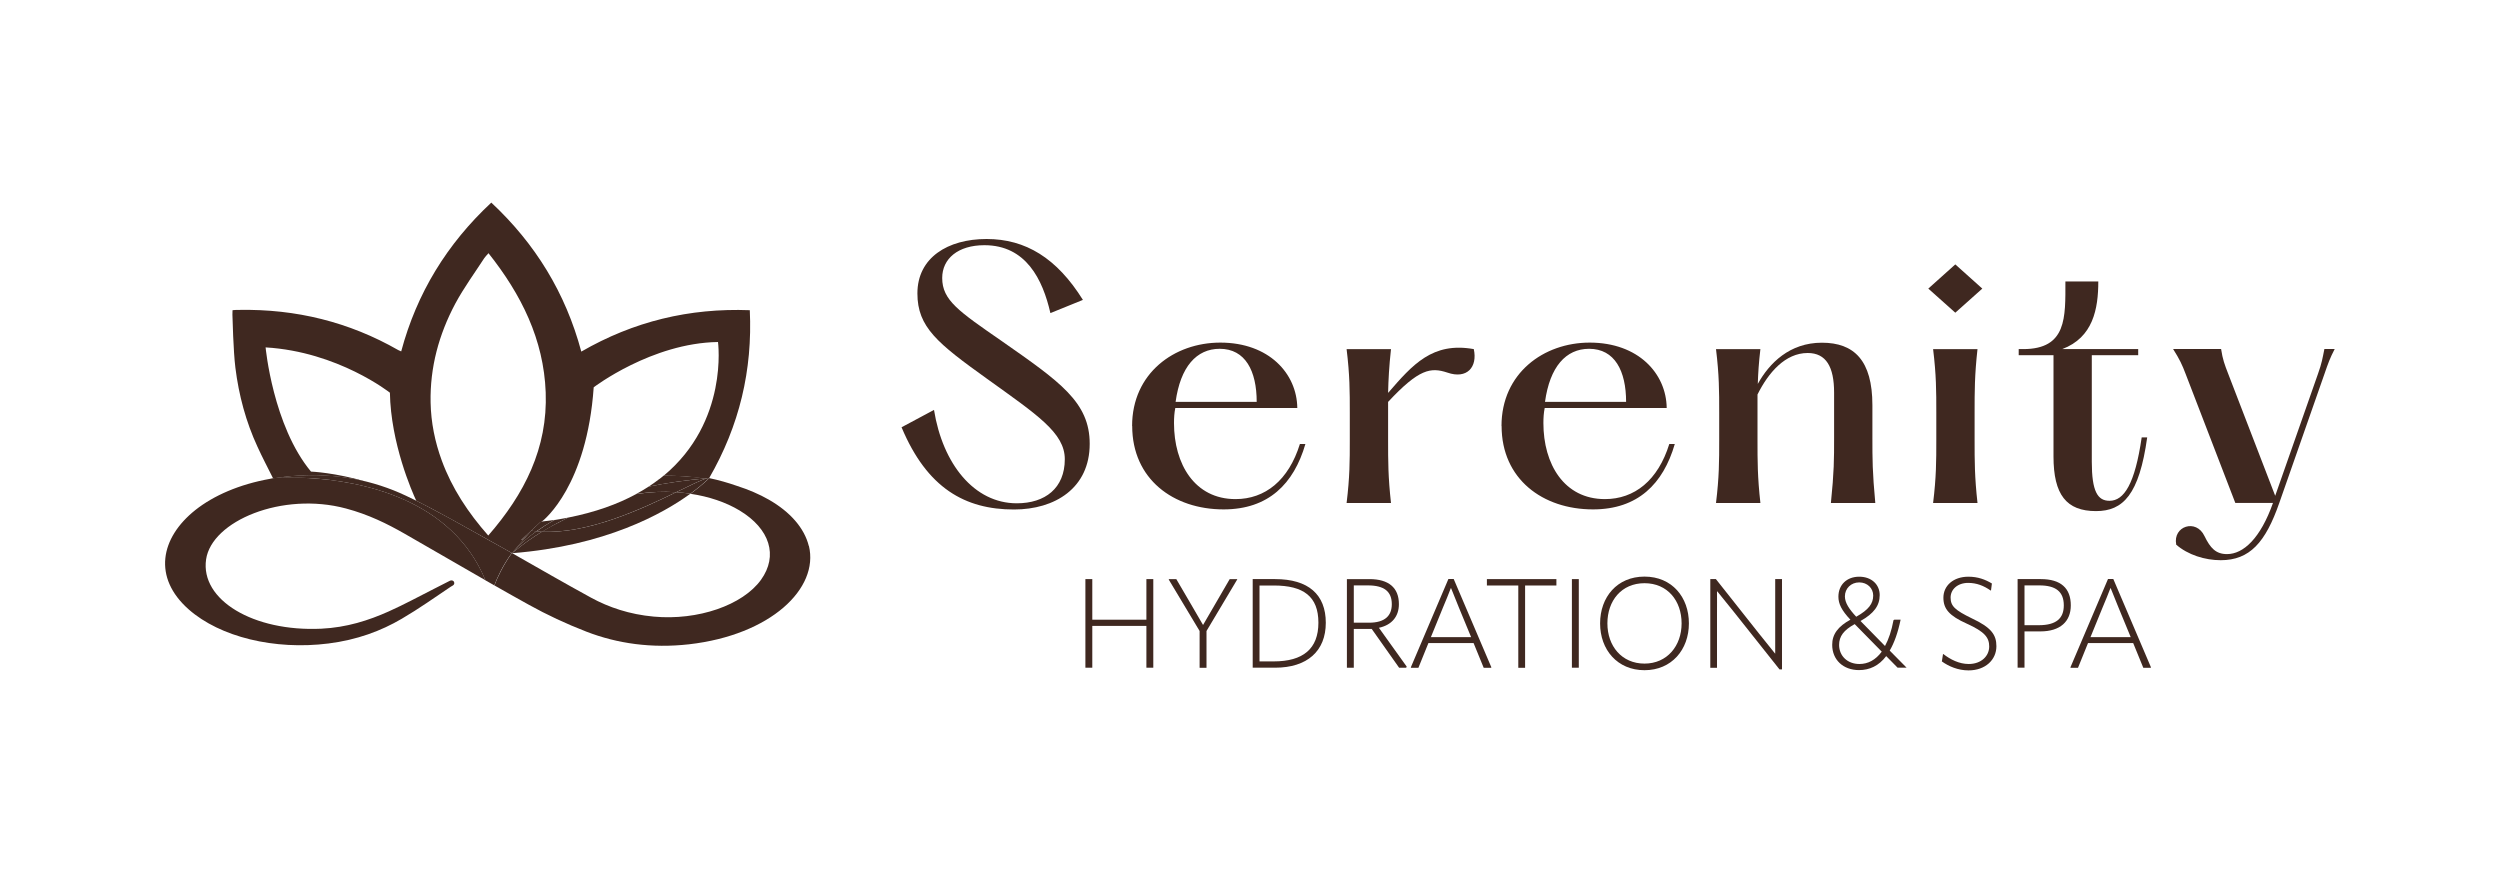 <svg xmlns="http://www.w3.org/2000/svg" id="Layer_9" viewBox="0 0 250 87.27"><defs><style>.cls-1{fill:#3f2820;}</style></defs><path class="cls-1" d="M90.15,42.73l3.25-1.74c.87,5.41,4.02,9.34,8.28,9.34,2.83,0,4.8-1.51,4.8-4.41,0-2.64-2.77-4.44-7.79-8.05-4.93-3.54-6.95-5.15-6.95-8.53,0-3.57,3.03-5.44,6.92-5.44s7.02,1.9,9.63,6.09l-3.25,1.32c-.77-3.38-2.45-6.79-6.6-6.79-2.64,0-4.22,1.35-4.22,3.28,0,2.22,1.64,3.32,5.96,6.31,5.8,4.06,8.79,6.09,8.79,10.27,0,4.44-3.48,6.57-7.57,6.57-4.89,0-8.69-2.13-11.24-8.21Z"></path><path class="cls-1" d="M113.21,42.6c0-5.28,4.22-8.34,8.82-8.34,4.86,0,7.66,3.09,7.7,6.54h-12.2c-.1.48-.13,1-.13,1.51,0,4.09,2.06,7.6,6.15,7.6,2.96,0,5.31-1.87,6.44-5.51h.55c-1.16,3.99-3.7,6.54-8.18,6.54-5.02,0-9.14-3.03-9.14-8.34ZM125.67,40.19c0-3.09-1.13-5.31-3.7-5.31-2.32,0-3.93,1.8-4.41,5.31h8.11Z"></path><path class="cls-1" d="M144.74,37.26c-1.67-.55-2.83-.39-5.93,2.93v3.8c0,2.13,0,3.7.29,6.31h-4.44c.32-2.61.32-4.19.32-6.31v-2.74c0-2.13,0-3.73-.32-6.34h4.44c-.19,1.74-.26,3.06-.29,4.38,2.45-2.83,4.44-5.12,8.57-4.38.39,1.8-.68,3.03-2.64,2.35Z"></path><path class="cls-1" d="M150.15,42.6c0-5.28,4.22-8.34,8.82-8.34,4.86,0,7.66,3.09,7.7,6.54h-12.2c-.1.48-.13,1-.13,1.51,0,4.09,2.06,7.6,6.15,7.6,2.96,0,5.31-1.87,6.44-5.51h.55c-1.16,3.99-3.7,6.54-8.18,6.54-5.02,0-9.14-3.03-9.14-8.34ZM162.61,40.19c0-3.09-1.13-5.31-3.7-5.31-2.32,0-3.93,1.8-4.41,5.31h8.11Z"></path><path class="cls-1" d="M183.09,50.3c.32-3.12.32-4.38.32-6.5v-4.54c0-2.58-.8-3.96-2.64-3.96-2.25,0-3.93,1.96-5.02,4.15v4.54c0,2.13,0,3.7.29,6.31h-4.44c.32-2.61.32-4.19.32-6.31v-2.74c0-2.13,0-3.73-.32-6.34h4.44c-.16,1.35-.23,2.45-.26,3.48,1.16-2.09,3.19-4.12,6.41-4.12s5.05,1.77,5.05,6.25v3.28c0,2.12,0,3.38.29,6.5h-4.44Z"></path><path class="cls-1" d="M195.53,31.27l-2.7-2.41,2.7-2.42,2.7,2.42-2.7,2.41ZM193.31,50.3c.32-2.61.32-4.19.32-6.31v-2.74c0-2.13,0-3.73-.32-6.34h4.44c-.29,2.61-.29,4.22-.29,6.34v2.74c0,2.13,0,3.7.29,6.31h-4.44Z"></path><path class="cls-1" d="M205.35,45.63v-10.11h-3.48v-.61h.45c4.38,0,4.22-3.19,4.22-6.76h3.29c0,2.74-.52,5.6-3.61,6.76h7.6v.61h-4.64v10.66c0,2.96.58,3.9,1.77,3.9,1.45,0,2.54-1.67,3.22-6.34h.55c-.8,5.73-2.41,7.37-5.12,7.37-2.96,0-4.25-1.64-4.25-5.47Z"></path><path class="cls-1" d="M217.62,54.45c-.35-1.84,2-2.61,2.83-.84.58,1.19,1.13,1.8,2.25,1.8,1.64,0,3.35-1.58,4.6-5.12h-3.77l-4.96-12.88c-.35-.93-.61-1.48-1.26-2.51h4.8c.16,1.06.35,1.55.71,2.48l4.7,12.2,4.28-12.2c.39-1.09.45-1.55.64-2.48h1.03c-.48.93-.64,1.38-1.03,2.51l-4.51,12.88c-1.38,3.96-2.96,5.73-5.86,5.73-1.55,0-3.28-.52-4.48-1.58Z"></path><path class="cls-1" d="M114.64,57.91h.69v8.86h-.69v-4.18h-5.41v4.18h-.69v-8.86h.69v4.06h5.41v-4.06Z"></path><path class="cls-1" d="M117.63,57.91l1.49,2.55c.4.68.78,1.34,1.18,2.03h.01l1.18-2.03,1.48-2.55h.75v.04s-3.07,5.15-3.07,5.15v3.68h-.69v-3.68l-3.09-5.15.03-.04h.74Z"></path><path class="cls-1" d="M125.27,66.77v-8.86h2.24c3.33,0,5.07,1.54,5.07,4.37s-1.86,4.49-5.07,4.49h-2.24ZM125.96,66.14h1.41c2.93,0,4.47-1.25,4.47-3.87s-1.48-3.72-4.46-3.72h-1.43v7.59Z"></path><path class="cls-1" d="M140.67,66.66l-.05.11h-.71l-2.74-3.88h-1.79v3.88h-.69v-8.86h2.25c1.93,0,2.95.86,2.95,2.5,0,1.23-.7,2.09-2,2.37l2.78,3.88ZM135.37,62.27h1.53c1.61,0,2.28-.71,2.28-1.85,0-1.26-.75-1.88-2.39-1.88h-1.41v3.73Z"></path><path class="cls-1" d="M145.37,57.9l3.77,8.84-.04.04h-.73l-1.01-2.47h-4.52l-1,2.47h-.73l-.03-.04,3.76-8.84h.53ZM143.09,63.71h4.02l-1.21-2.93-.79-1.96h-.03c-.24.63-.51,1.29-.79,1.95l-1.2,2.94Z"></path><path class="cls-1" d="M155.64,57.91v.64h-3.13v8.23h-.68v-8.23h-3.14v-.64h6.95Z"></path><path class="cls-1" d="M157.19,57.91h.69v8.86h-.69v-8.86Z"></path><path class="cls-1" d="M160.01,62.34c0-2.63,1.7-4.68,4.44-4.68s4.44,2.05,4.44,4.68-1.73,4.68-4.44,4.68-4.44-2.04-4.44-4.68ZM168.16,62.34c0-2.27-1.41-4.02-3.71-4.02s-3.71,1.75-3.71,4.02,1.44,4.02,3.71,4.02,3.71-1.78,3.71-4.02Z"></path><path class="cls-1" d="M171.03,66.77v-8.86h.56l4.28,5.41c.55.69,1.09,1.37,1.64,2.04h.01v-7.45h.68v9.03h-.25l-4.58-5.77c-.54-.68-1.09-1.35-1.64-2.03h-.03c.01.71,0,1.44,0,2.27v5.37h-.68Z"></path><path class="cls-1" d="M190.65,66.77h-.89l-1.14-1.16c-.74.98-1.67,1.4-2.72,1.4-1.59,0-2.68-1.04-2.68-2.52-.01-1.06.59-1.85,1.82-2.52-.89-.94-1.2-1.6-1.2-2.3,0-1.19.84-2,2.08-2s2.05.79,2.05,1.84-.58,1.84-1.92,2.59l2.45,2.5c.36-.66.65-1.51.85-2.58l.08-.05h.63c-.27,1.3-.64,2.33-1.09,3.09l1.68,1.7ZM188.17,65.16l-2.7-2.75c-1.09.6-1.56,1.21-1.56,2.09.01,1.11.85,1.9,2.03,1.9.85,0,1.61-.39,2.24-1.24ZM185.62,61.67h.01c1.24-.7,1.69-1.31,1.69-2.12,0-.73-.59-1.31-1.4-1.31s-1.43.6-1.43,1.4c0,.64.43,1.28,1.13,2.03Z"></path><path class="cls-1" d="M194.19,66.12l.11-.71h.04c.7.54,1.58.99,2.53.99,1.26,0,2.05-.8,2.05-1.75,0-.89-.44-1.47-2.23-2.28-1.77-.79-2.35-1.48-2.35-2.6,0-1.2.99-2.1,2.5-2.1.94,0,1.69.28,2.35.68l-.09.7h-.04c-.69-.48-1.4-.76-2.25-.76-1.05,0-1.75.65-1.75,1.46,0,.86.43,1.26,2.13,2.09,1.94.91,2.45,1.64,2.45,2.78,0,1.36-1.1,2.42-2.79,2.42-1.05,0-1.99-.41-2.67-.9Z"></path><path class="cls-1" d="M207.08,60.54c0,1.6-1.05,2.6-3.04,2.6h-1.59v3.63h-.69v-8.86h2.32c2,0,3,.91,3,2.63ZM203.88,62.52c1.74,0,2.5-.68,2.5-1.98,0-1.37-.79-2-2.45-2h-1.48v3.98h1.43Z"></path><path class="cls-1" d="M211.33,57.9l3.77,8.84-.04.04h-.73l-1.01-2.47h-4.52l-1,2.47h-.73l-.03-.04,3.76-8.84h.53ZM209.05,63.71h4.02l-1.21-2.93-.79-1.96h-.03c-.24.63-.51,1.29-.79,1.95l-1.2,2.94Z"></path><path class="cls-1" d="M67.26,47.8h3.65c-1.29-.06-2.5-.05-3.65,0Z"></path><path class="cls-1" d="M27.29,47.81h3.62c-2.17-.13-3.62,0-3.62,0Z"></path><path class="cls-1" d="M27.29,47.81c-.09.02-.18.04-.27.07.12-.02.24-.05.36-.07h-.09Z"></path><path class="cls-1" d="M67.26,47.8c-.49.02-.96.06-1.42.1.46-.04.93-.08,1.42-.1Z"></path><path class="cls-1" d="M51.18,55.3c-.78-.44-1.55-.88-2.34-1.31-2.7-1.5-5.35-3.05-8.25-4.42-3.24-1.53-6.99-2.32-11.3-1.98-.62.05-1.21.12-1.79.21.47-.03,1.72-.08,3.4.01,5.13.3,14.27,2.02,17.64,10.22h0c.3.17.59.34.89.51h0c.3-.8.83-1.97,1.75-3.24h0Z"></path><path class="cls-1" d="M58.01,49.84s.03-.01.04-.02c-.01,0-.03.01-.04.02,0,0,0,0,0,0,0,0,0,0,0,0Z"></path><polygon class="cls-1" points="58.01 49.84 58.01 49.84 58.01 49.84 58.01 49.84"></polygon><path class="cls-1" d="M65.78,47.91s.04,0,.06,0c.04,0,.07,0,.11,0,0,0,0,0,0,0-.06,0-.11,0-.17.01Z"></path><polygon class="cls-1" points="58.01 49.84 58.01 49.84 58.01 49.84 58.01 49.84"></polygon><polygon class="cls-1" points="54.16 52.17 54.16 52.17 54.16 52.16 54.16 52.17"></polygon><polygon class="cls-1" points="58.01 49.84 58.01 49.84 58.01 49.84 58.01 49.84"></polygon><polygon class="cls-1" points="58.01 49.84 58.01 49.84 58.01 49.84 58.01 49.84"></polygon><path class="cls-1" d="M70.91,47.8s-.09,0-.15.01c.05,0,.1-.01.15-.01Z"></path><polygon class="cls-1" points="58.01 49.84 58.01 49.84 58.01 49.84 58.01 49.84"></polygon><path class="cls-1" d="M80.88,54.6c-.44-1.79-1.86-3.41-3.99-4.63-.94-.54-2.03-1.01-3.22-1.39-.89-.31-1.8-.57-2.75-.77h0s-.61.65-1.87,1.57c1.83.27,3.53.84,4.91,1.67,3.04,1.84,3.87,4.52,2.14,6.93-1.83,2.54-6.31,4.09-10.73,3.68-2.42-.22-4.5-.93-6.26-1.89-2.67-1.46-5.27-2.96-7.89-4.45,0,0,.69-.95,2.43-2.19-.17-.02-.35-.04-.52-.06l-1.94,2.23h0c-.91,1.28-1.45,2.45-1.75,3.24,1.14.65,2.29,1.3,3.45,1.94,1.78.99,3.72,1.9,5.76,2.69,3.08,1.19,6.52,1.68,10.25,1.26,8.16-.93,13.02-5.58,11.99-9.84Z"></path><path class="cls-1" d="M45.39,58.17s-.01,0-.01-.02c-.01-.02-.03-.04-.05-.05-.06-.05-.13-.07-.21-.06-.03,0-.06.01-.09.02-.01,0-.02,0-.03.01-.56.29-1.09.56-1.61.82-1.5.76-2.95,1.55-4.51,2.25-2.01.9-4.21,1.61-6.75,1.73-6.8.32-12.11-2.88-11.52-6.93.56-3.84,7.61-6.8,13.99-5.09,2.25.6,4.11,1.52,5.86,2.52,2.71,1.55,5.38,3.11,8.09,4.66-3.37-8.2-12.51-9.93-17.64-10.22-1.69-.1-2.93-.04-3.4-.01-.04,0-.09,0-.13.01-.12.02-.24.04-.36.07-3.09.55-5.66,1.68-7.48,3.12-3.52,2.8-4.27,6.76-.67,9.94,3.13,2.76,8.58,4.09,13.97,3.41,2.87-.36,5.27-1.26,7.33-2.47,1.73-1.01,3.3-2.13,4.91-3.21l.22-.13c.13-.08.17-.24.09-.37h0Z"></path><path class="cls-1" d="M54.2,53.17c-.94.57-1.83,1.2-2.68,1.9-.1.08-.21.16-.31.25,9.34-.73,15.11-3.97,17.83-5.95-.47-.07-.94-.12-1.42-.15-3.42,1.67-8.81,4.18-13.42,3.95Z"></path><path class="cls-1" d="M70.76,47.82c-.51.1-1.63.67-3.14,1.4.48.03.95.08,1.42.15,1.26-.92,1.87-1.57,1.87-1.57,0,0,0,0,0,0-.05,0-.1.01-.15.01Z"></path><path class="cls-1" d="M54.2,53.17c-.19,0-.38-.02-.56-.04-1.74,1.24-2.43,2.19-2.43,2.19.1-.08.21-.17.31-.25.85-.7,1.74-1.33,2.68-1.9Z"></path><path class="cls-1" d="M53.08,53.11c-.31.29-.59.59-.86.88-.04,0-.08,0-.11.01l1.91-1.77s.13-.04.14-.06h0s0,0,0,0c0,0,0,0,.01,0,.28-.21,4.52-3.64,5.2-13.44,0,0,5.8-4.43,12.43-4.53,0,0,1.09,7.96-5.43,13.37,1.34,0,2.62.08,3.83.25h.71c3.04-5.26,4.35-10.82,4.07-16.8-6.05-.23-11.62,1.12-16.85,4.14-1.58-5.89-4.61-10.8-9-14.9-4.43,4.13-7.45,9.05-9.01,14.88-.14-.06-.22-.09-.29-.13-4.93-2.82-10.24-4.12-15.91-4.02-.17,0-.43,0-.57.02-.03,0-.06.01-.1.02,0,0,0,.06,0,.08-.02.19,0,.59,0,.59,0,0,.08,3.4.29,5.08.34,2.74,1.05,5.39,2.21,7.9.47,1.03,1,2.04,1.55,3.14,0,0,.08,0,.22-.01h0c.58-.09,1.18-.16,1.79-.21,2.67-.2,5.13.02,7.38.59-3.19-.94-5.59-1.03-5.59-1.03-3.81-4.58-4.54-12.42-4.54-12.42,7.25.43,12.43,4.53,12.43,4.53.09,5.06,2.21,9.9,2.64,10.81,2.5,1.24,4.84,2.6,7.23,3.92.78.44,1.56.87,2.34,1.31.37-.43.73-.86,1.1-1.29.26-.3.51-.62.8-.9ZM48.83,53.56c-2.03-2.3-3.63-4.73-4.65-7.5-.69-1.88-1.08-3.81-1.12-5.81-.07-3.52.83-6.81,2.47-9.89.85-1.58,1.92-3.04,2.9-4.55.1-.15.23-.27.42-.49,3.28,4.13,5.52,8.62,5.72,13.91.21,5.58-2.12,10.17-5.75,14.33Z"></path><path class="cls-1" d="M65.95,47.89s0,0,0,0c.43-.04.86-.07,1.31-.09-.45.02-.88.05-1.31.09Z"></path><path class="cls-1" d="M54.16,52.16s0,0,.01,0c0,0,0,0-.01,0Z"></path><path class="cls-1" d="M53.12,53.07c.17.03.34.04.52.06.51-.36,1.1-.74,1.8-1.14-.42.06-.84.12-1.28.17h0s-.13.04-.14.06l-1.91,1.77s.08,0,.11-.01c.26-.29.55-.59.86-.88-.29.27-.54.6-.8.9-.37.43-.74.86-1.1,1.29h0l1.94-2.23ZM53.12,53.07s-.03.03-.04.04c.01-.01.03-.03.04-.04Z"></path><path class="cls-1" d="M67.26,47.8c-.45.02-.88.05-1.31.09-.34.26-.7.52-1.08.77,1.75-.36,3.71-.65,5.89-.84.06-.01.11-.02.15-.01,0,0,0,0,0,0h-.71c-1.21-.17-2.49-.25-3.83-.25-.14.11-.28.23-.42.34.43-.04.86-.07,1.31-.09Z"></path><path class="cls-1" d="M63.61,49.41c-1.84,1-4.07,1.81-6.8,2.35-.49.25-.98.5-1.46.75-.07.03-.13.07-.2.11-.32.18-.64.36-.96.55,4.61.23,10-2.29,13.42-3.95-1.32-.09-2.67-.02-4,.19Z"></path><path class="cls-1" d="M55.16,52.62c.07-.04.13-.07.2-.11.48-.26.97-.51,1.46-.75-.44.09-.9.16-1.37.24-.7.39-1.29.78-1.8,1.14.19.02.37.03.56.04.31-.19.63-.37.96-.55Z"></path><path class="cls-1" d="M63.61,49.41c1.33-.22,2.68-.28,4-.19,1.51-.73,2.63-1.3,3.14-1.4-2.18.19-4.13.48-5.89.84-.4.26-.81.51-1.26.75Z"></path><polygon class="cls-1" points="70.91 47.8 70.91 47.8 70.91 47.8 70.91 47.8"></polygon></svg>